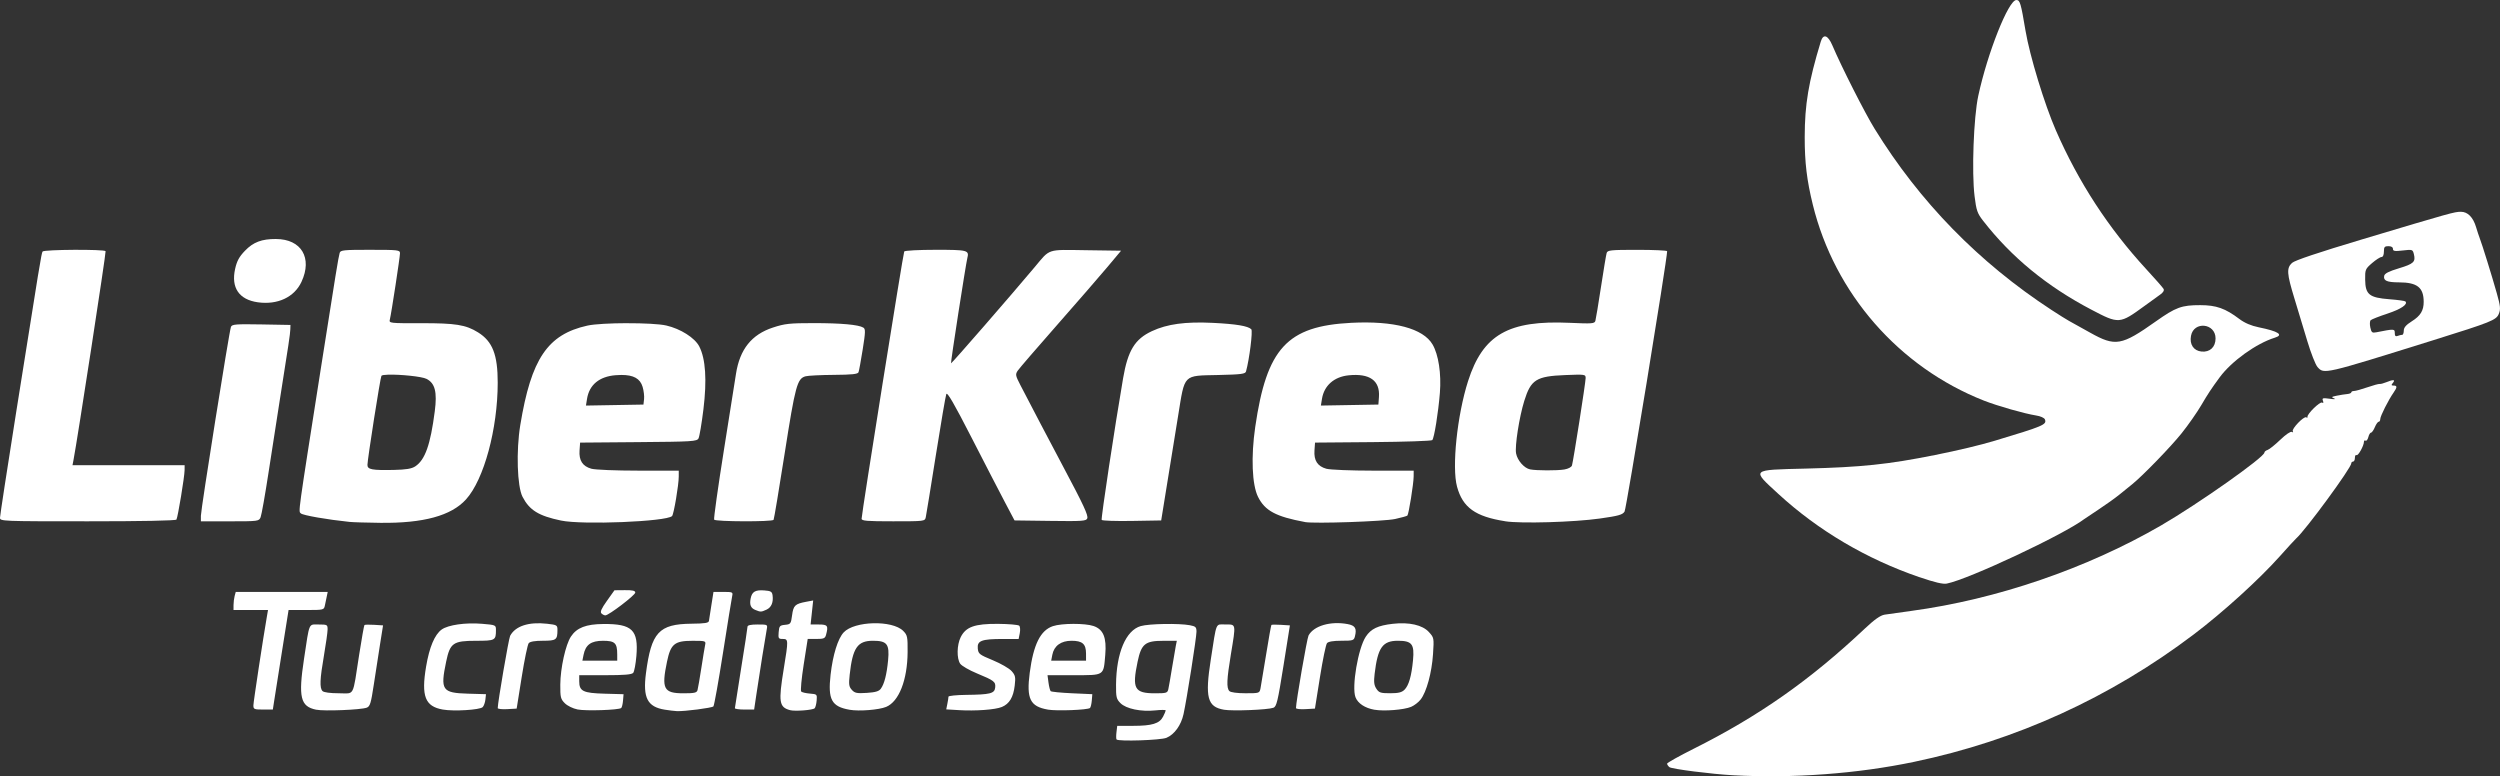 <?xml version="1.0" encoding="UTF-8" standalone="no"?>
<!-- Created with Inkscape (http://www.inkscape.org/) -->

<svg
   width="129.824mm"
   height="40.31mm"
   viewBox="0 0 129.824 40.31"
   version="1.1"
   id="svg1"
   xml:space="preserve"
   inkscape:version="1.4.2 (2aeb623e1d, 2025-05-12)"
   sodipodi:docname="liberkred-logo.svg"
   xmlns:inkscape="http://www.inkscape.org/namespaces/inkscape"
   xmlns:sodipodi="http://sodipodi.sourceforge.net/DTD/sodipodi-0.dtd"
   xmlns="http://www.w3.org/2000/svg"
   xmlns:svg="http://www.w3.org/2000/svg"><rect x="0" y="0" width="129.824" height="40.31" fill="#333333" stroke="none"/><sodipodi:namedview
     id="namedview1"
     pagecolor="#ffffff"
     bordercolor="#000000"
     borderopacity="0.25"
     inkscape:showpageshadow="2"
     inkscape:pageopacity="0.0"
     inkscape:pagecheckerboard="0"
     inkscape:deskcolor="#d1d1d1"
     inkscape:document-units="mm"
     showguides="false"
     inkscape:zoom="0.7500982"
     inkscape:cx="418.61185"
     inkscape:cy="249.30069"
     inkscape:window-width="1862"
     inkscape:window-height="1043"
     inkscape:window-x="0"
     inkscape:window-y="0"
     inkscape:window-maximized="1"
     inkscape:current-layer="layer1"><inkscape:page
       x="0"
       y="0"
       width="129.824"
       height="40.31"
       id="page2"
       margin="0"
       bleed="0" /></sodipodi:namedview><defs
     id="defs1" /><g
     inkscape:label="Layer 1"
     inkscape:groupmode="layer"
     id="layer1"
     transform="translate(-32.971,-102.42)"><g
       id="g9-7"
       transform="translate(-9.611,-5.19)"
       style="fill:#ffffff"
       inkscape:export-filename="../65f62c56/liberkred-logo-dark.svg"
       inkscape:export-xdpi="50.09"
       inkscape:export-ydpi="50.09"><path
         style="fill:#ffffff;stroke-width:0.355"
         d="m 142.266,137.586 c -2.756,-0.944 -5.266,-2.425 -7.34,-4.332 -1.397,-1.285 -1.447,-1.239 1.419,-1.31 2.911,-0.073 4.279,-0.216 6.721,-0.705 1.204,-0.241 2.352,-0.515 3.102,-0.741 2.533,-0.762 2.709,-0.837 2.607,-1.105 -0.032,-0.084 -0.228,-0.172 -0.462,-0.208 -0.589,-0.091 -2.002,-0.494 -2.709,-0.772 -4.412,-1.739 -7.752,-5.563 -8.883,-10.173 -0.312,-1.271 -0.423,-2.196 -0.421,-3.517 0.002,-1.698 0.197,-2.851 0.834,-4.952 0.128,-0.424 0.371,-0.345 0.601,0.194 0.476,1.118 1.687,3.509 2.194,4.33 2.341,3.797 5.412,6.944 9.182,9.407 0.372,0.243 0.783,0.501 0.912,0.571 0.129,0.071 0.626,0.348 1.105,0.615 1.306,0.73 1.619,0.676 3.401,-0.585 1.043,-0.738 1.342,-0.848 2.309,-0.847 0.835,7.1e-4 1.302,0.166 2.034,0.719 0.273,0.206 0.609,0.35 1.005,0.431 1.023,0.208 1.31,0.393 0.838,0.539 -0.967,0.3 -2.25,1.222 -2.868,2.062 -0.425,0.578 -0.606,0.851 -0.952,1.442 -0.223,0.38 -0.681,1.035 -1.019,1.457 -0.567,0.708 -2.017,2.204 -2.565,2.647 -0.128,0.103 -0.423,0.342 -0.656,0.531 -0.233,0.189 -0.719,0.537 -1.081,0.774 -0.362,0.237 -0.7,0.464 -0.752,0.503 -1.059,0.806 -6.009,3.13 -7.144,3.354 -0.197,0.039 -0.623,-0.061 -1.41,-0.331 z m 15.369,-12.403 c 0,-0.792 -1.13,-0.91 -1.275,-0.134 -0.084,0.446 0.136,0.775 0.545,0.817 0.435,0.044 0.73,-0.231 0.73,-0.683 z m -6.448,-1.492 c -2.31,-1.211 -4.154,-2.726 -5.627,-4.622 -0.296,-0.381 -0.348,-0.532 -0.439,-1.269 -0.154,-1.248 -0.049,-4.097 0.192,-5.215 0.482,-2.237 1.57,-4.974 1.977,-4.974 0.189,0 0.235,0.154 0.477,1.598 0.219,1.302 0.987,3.822 1.576,5.17 1.179,2.698 2.73,5.078 4.702,7.219 0.449,0.487 0.849,0.942 0.888,1.011 0.047,0.081 -0.013,0.185 -0.167,0.295 -0.132,0.093 -0.503,0.362 -0.824,0.596 -1.291,0.941 -1.323,0.943 -2.755,0.191 z"
         id="path4-8"
         sodipodi:nodetypes="cscsssssscssssssscssssssssssscsscsssscssssssss" /><path
         d="m 132.584,147.869 c -1.113,-0.059 -3.193,-0.324 -3.311,-0.422 -0.066,-0.055 -0.12,-0.136 -0.12,-0.181 0,-0.045 0.624,-0.394 1.386,-0.776 3.386,-1.697 6.037,-3.558 8.876,-6.231 0.509,-0.479 0.814,-0.694 1.034,-0.73 0.172,-0.028 0.799,-0.116 1.393,-0.196 4.427,-0.598 9.111,-2.203 12.972,-4.442 1.923,-1.116 5.358,-3.539 5.358,-3.78 0,-0.046 0.074,-0.107 0.165,-0.136 0.09,-0.029 0.387,-0.267 0.659,-0.528 0.285,-0.274 0.54,-0.447 0.602,-0.409 0.061,0.038 0.082,0.025 0.048,-0.03 -0.075,-0.122 0.576,-0.801 0.697,-0.727 0.05,0.031 0.08,0.021 0.067,-0.022 -0.041,-0.135 0.649,-0.811 0.758,-0.743 0.068,0.042 0.083,0.009 0.043,-0.096 -0.054,-0.141 -0.011,-0.153 0.354,-0.103 0.244,0.034 0.338,0.026 0.227,-0.018 -0.161,-0.065 -0.141,-0.085 0.141,-0.142 0.181,-0.037 0.424,-0.075 0.54,-0.085 0.116,-0.01 0.211,-0.05 0.211,-0.088 0,-0.039 0.063,-0.07 0.141,-0.07 0.077,0 0.39,-0.086 0.694,-0.192 0.304,-0.105 0.59,-0.183 0.635,-0.173 0.045,0.01 0.2,-0.03 0.346,-0.09 0.367,-0.151 0.489,-0.14 0.346,0.032 -0.096,0.115 -0.089,0.141 0.035,0.141 0.193,0 0.192,0.089 -0.001,0.365 -0.268,0.382 -0.692,1.223 -0.692,1.372 0,0.079 -0.037,0.143 -0.083,0.143 -0.045,0 -0.135,0.127 -0.199,0.282 -0.064,0.155 -0.153,0.282 -0.198,0.282 -0.044,0 -0.107,0.105 -0.14,0.234 -0.032,0.129 -0.097,0.211 -0.143,0.182 -0.046,-0.029 -0.084,-0.003 -0.084,0.057 0,0.203 -0.302,0.747 -0.386,0.695 -0.046,-0.029 -0.084,0.035 -0.084,0.142 0,0.106 -0.042,0.194 -0.094,0.194 -0.052,0 -0.094,0.041 -0.094,0.091 0,0.236 -2.377,3.475 -2.865,3.904 -0.059,0.052 -0.441,0.468 -0.849,0.925 -1.077,1.206 -2.95,2.907 -4.463,4.052 -4.334,3.281 -9.226,5.512 -14.523,6.62 -2.948,0.617 -6.27,0.864 -9.4,0.697 z"
         style="fill:#ffffff;stroke-width:0.355"
         id="path1-8-4" /><path
         d="m 100.565,146.011 c -0.024,-0.024 -0.027,-0.193 -0.005,-0.376 l 0.039,-0.332 h 0.822 c 0.987,0 1.373,-0.118 1.558,-0.475 0.076,-0.147 0.138,-0.294 0.138,-0.326 0,-0.033 -0.243,-0.033 -0.54,-0.001 -0.739,0.079 -1.515,-0.082 -1.809,-0.376 -0.212,-0.212 -0.235,-0.308 -0.23,-0.961 0.013,-1.647 0.508,-2.819 1.284,-3.042 0.432,-0.124 1.98,-0.15 2.547,-0.044 0.305,0.057 0.346,0.098 0.346,0.339 0,0.301 -0.506,3.523 -0.672,4.276 -0.127,0.579 -0.473,1.059 -0.888,1.232 -0.297,0.124 -2.478,0.197 -2.588,0.087 z m 2.688,-2.611 c 0.026,-0.116 0.113,-0.613 0.192,-1.104 0.08,-0.491 0.168,-1.009 0.197,-1.151 l 0.052,-0.258 h -0.707 c -0.938,0 -1.136,0.161 -1.329,1.081 -0.296,1.413 -0.167,1.645 0.912,1.645 0.582,0 0.639,-0.018 0.683,-0.211 z m -44.253,1.065 c -0.819,-0.168 -0.932,-0.642 -0.63,-2.642 0.293,-1.94 0.225,-1.783 0.765,-1.783 0.439,0 0.46,0.012 0.459,0.258 -3.43e-4,0.142 -0.085,0.745 -0.187,1.339 -0.215,1.246 -0.234,1.703 -0.075,1.861 0.068,0.068 0.399,0.113 0.839,0.113 0.848,0 0.71,0.261 1.064,-2.01 0.128,-0.821 0.251,-1.511 0.273,-1.533 0.022,-0.022 0.249,-0.027 0.503,-0.011 l 0.463,0.029 -0.157,0.987 c -0.087,0.543 -0.233,1.487 -0.325,2.099 -0.145,0.962 -0.194,1.122 -0.366,1.187 -0.298,0.113 -2.215,0.19 -2.626,0.105 z m 6.576,-0.008 c -0.92,-0.162 -1.126,-0.692 -0.867,-2.232 0.169,-1.004 0.444,-1.659 0.808,-1.923 0.333,-0.241 1.237,-0.37 2.091,-0.299 0.72,0.06 0.728,0.064 0.728,0.323 0,0.54 -0.036,0.56 -1.039,0.56 -1.182,0 -1.344,0.113 -1.546,1.081 -0.31,1.483 -0.214,1.626 1.131,1.665 l 0.937,0.027 -0.031,0.282 c -0.017,0.155 -0.081,0.331 -0.141,0.39 -0.146,0.145 -1.498,0.227 -2.071,0.126 z m 6.994,-0.006 c -0.237,-0.048 -0.523,-0.188 -0.658,-0.323 -0.215,-0.215 -0.238,-0.31 -0.234,-0.965 0.005,-0.857 0.277,-2.084 0.554,-2.499 0.304,-0.457 0.781,-0.642 1.678,-0.65 1.5,-0.013 1.832,0.307 1.72,1.659 -0.035,0.415 -0.109,0.809 -0.165,0.877 -0.075,0.09 -0.457,0.123 -1.453,0.123 h -1.351 v 0.314 c 0,0.518 0.199,0.615 1.319,0.646 l 0.983,0.027 -0.027,0.328 c -0.015,0.18 -0.057,0.355 -0.094,0.388 -0.118,0.106 -1.837,0.164 -2.272,0.076 z m 2.064,-2.866 c 0,-0.584 -0.122,-0.699 -0.739,-0.699 -0.622,0 -0.905,0.205 -1.01,0.733 l -0.06,0.301 h 0.905 0.905 z m 2.466,2.878 c -0.898,-0.146 -1.14,-0.614 -0.974,-1.888 0.277,-2.128 0.67,-2.558 2.361,-2.576 0.711,-0.008 0.896,-0.038 0.911,-0.149 0.011,-0.077 0.068,-0.446 0.127,-0.821 l 0.108,-0.681 h 0.51 c 0.481,0 0.507,0.012 0.462,0.211 -0.027,0.116 -0.241,1.438 -0.475,2.936 -0.235,1.499 -0.46,2.758 -0.501,2.799 -0.079,0.079 -1.503,0.263 -1.893,0.245 -0.129,-0.006 -0.416,-0.04 -0.636,-0.076 z m 1.704,-1.016 c 0.026,-0.09 0.115,-0.609 0.199,-1.151 0.084,-0.543 0.172,-1.082 0.197,-1.198 0.043,-0.204 0.021,-0.211 -0.657,-0.211 -0.932,0 -1.131,0.163 -1.323,1.081 -0.296,1.415 -0.176,1.645 0.854,1.645 0.571,0 0.692,-0.027 0.73,-0.165 z m 4.807,1.042 c -0.571,-0.155 -0.611,-0.42 -0.329,-2.147 0.246,-1.503 0.244,-1.551 -0.053,-1.551 -0.221,0 -0.238,-0.029 -0.211,-0.352 0.027,-0.321 0.056,-0.355 0.332,-0.382 0.287,-0.028 0.306,-0.054 0.365,-0.497 0.067,-0.509 0.154,-0.592 0.732,-0.7 l 0.363,-0.068 -0.067,0.624 -0.067,0.624 h 0.43 c 0.457,0 0.5,0.062 0.371,0.54 -0.049,0.182 -0.12,0.211 -0.504,0.211 h -0.447 l -0.208,1.327 c -0.114,0.73 -0.173,1.362 -0.13,1.404 0.043,0.042 0.247,0.09 0.454,0.106 0.367,0.029 0.375,0.038 0.349,0.357 -0.015,0.18 -0.062,0.362 -0.104,0.405 -0.096,0.096 -1.025,0.167 -1.279,0.098 z m 3.091,-0.021 c -0.938,-0.164 -1.134,-0.526 -0.988,-1.82 0.117,-1.03 0.379,-1.877 0.682,-2.199 0.558,-0.594 2.525,-0.643 3.088,-0.077 0.219,0.22 0.236,0.299 0.23,1.104 -0.011,1.449 -0.449,2.567 -1.114,2.843 -0.374,0.155 -1.403,0.237 -1.899,0.15 z m 1.621,-1.093 c 0.183,-0.25 0.307,-0.738 0.378,-1.481 0.079,-0.836 -0.055,-1.009 -0.785,-1.009 -0.807,0 -1.057,0.366 -1.21,1.765 -0.055,0.502 -0.038,0.619 0.112,0.785 0.152,0.168 0.26,0.19 0.776,0.157 0.45,-0.029 0.632,-0.083 0.73,-0.217 z m 4.042,1.111 -0.645,-0.038 0.058,-0.289 c 0.032,-0.159 0.058,-0.326 0.058,-0.371 0,-0.045 0.412,-0.087 0.916,-0.093 1.25,-0.015 1.473,-0.071 1.509,-0.373 0.036,-0.305 -0.048,-0.371 -0.946,-0.742 -0.401,-0.166 -0.793,-0.392 -0.869,-0.502 -0.189,-0.27 -0.176,-0.977 0.025,-1.38 0.268,-0.536 0.724,-0.699 1.933,-0.691 0.559,0.004 1.057,0.047 1.106,0.096 0.049,0.049 0.062,0.224 0.029,0.389 l -0.06,0.3 h -0.828 c -1.092,0 -1.332,0.091 -1.293,0.491 0.028,0.283 0.079,0.323 0.781,0.613 0.414,0.171 0.852,0.423 0.974,0.561 0.196,0.221 0.215,0.311 0.163,0.755 -0.071,0.605 -0.276,0.947 -0.665,1.11 -0.343,0.143 -1.352,0.217 -2.246,0.165 z m 4.631,-0.027 c -0.922,-0.161 -1.117,-0.558 -0.941,-1.908 0.193,-1.477 0.558,-2.21 1.207,-2.426 0.459,-0.153 1.668,-0.156 2.107,-0.006 0.51,0.174 0.685,0.602 0.609,1.493 -0.093,1.104 -0.025,1.06 -1.627,1.06 h -1.372 l 0.051,0.384 c 0.028,0.211 0.08,0.412 0.114,0.446 0.034,0.035 0.535,0.084 1.112,0.11 l 1.05,0.047 -0.027,0.328 c -0.015,0.18 -0.057,0.355 -0.094,0.389 -0.113,0.102 -1.732,0.165 -2.191,0.084 z m 1.983,-2.909 c 0,-0.499 -0.187,-0.665 -0.753,-0.665 -0.549,0 -0.908,0.262 -0.997,0.728 l -0.059,0.305 h 0.905 0.905 z m 7.163,2.916 c -0.864,-0.148 -0.991,-0.632 -0.684,-2.606 0.314,-2.017 0.231,-1.821 0.767,-1.821 0.554,0 0.543,-0.065 0.276,1.551 -0.216,1.309 -0.234,1.751 -0.077,1.908 0.068,0.068 0.399,0.113 0.839,0.113 0.716,0 0.726,-0.003 0.777,-0.258 0.028,-0.142 0.16,-0.933 0.292,-1.757 0.132,-0.824 0.256,-1.514 0.274,-1.533 0.019,-0.019 0.243,-0.021 0.497,-0.005 l 0.463,0.029 -0.335,2.105 c -0.295,1.852 -0.358,2.113 -0.523,2.173 -0.293,0.107 -2.116,0.179 -2.566,0.102 z m 7.818,0.002 c -0.495,-0.086 -0.864,-0.329 -0.988,-0.651 -0.205,-0.53 0.136,-2.541 0.534,-3.143 0.272,-0.412 0.629,-0.582 1.406,-0.67 0.846,-0.096 1.539,0.062 1.87,0.426 0.269,0.295 0.271,0.308 0.216,1.152 -0.063,0.96 -0.338,1.967 -0.644,2.355 -0.112,0.143 -0.334,0.313 -0.494,0.38 -0.374,0.155 -1.403,0.237 -1.899,0.15 z m 1.556,-1.039 c 0.225,-0.225 0.364,-0.707 0.443,-1.535 0.079,-0.836 -0.055,-1.009 -0.785,-1.009 -0.797,0 -1.046,0.353 -1.208,1.715 -0.05,0.422 -0.03,0.592 0.09,0.775 0.136,0.207 0.22,0.235 0.716,0.235 0.43,0 0.604,-0.043 0.744,-0.182 z m -59.776,0.816 c 4.26e-4,-0.173 0.504,-3.491 0.707,-4.653 l 0.053,-0.305 H 55.605 54.708 l 0.001,-0.258 c 7.1e-4,-0.142 0.027,-0.354 0.058,-0.47 l 0.057,-0.211 h 2.388 2.388 l -0.049,0.235 c -0.027,0.129 -0.071,0.341 -0.098,0.47 -0.048,0.231 -0.063,0.235 -0.967,0.235 h -0.918 l -0.348,2.185 c -0.191,1.202 -0.375,2.365 -0.408,2.585 l -0.061,0.399 h -0.505 c -0.461,0 -0.505,-0.018 -0.504,-0.211 z m 12.689,0.136 c 0,-0.293 0.57,-3.615 0.644,-3.753 0.272,-0.508 0.964,-0.734 1.917,-0.627 0.514,0.058 0.54,0.074 0.54,0.323 0,0.513 -0.063,0.56 -0.751,0.56 -0.418,0 -0.672,0.043 -0.741,0.126 -0.058,0.069 -0.222,0.863 -0.365,1.762 l -0.261,1.636 -0.492,0.028 c -0.271,0.016 -0.492,-0.01 -0.492,-0.056 z m 12.315,0.005 c 9.24e-4,-0.039 0.149,-0.98 0.328,-2.091 0.18,-1.112 0.327,-2.074 0.327,-2.138 4.27e-4,-0.08 0.168,-0.117 0.525,-0.117 0.522,0 0.524,0.001 0.474,0.258 -0.061,0.311 -0.379,2.306 -0.539,3.384 l -0.115,0.775 h -0.501 c -0.275,0 -0.5,-0.032 -0.499,-0.07 z m 29.137,-0.005 c 0,-0.311 0.573,-3.619 0.652,-3.768 0.269,-0.503 1.141,-0.759 2.026,-0.595 0.399,0.074 0.488,0.222 0.384,0.638 -0.053,0.213 -0.098,0.228 -0.702,0.228 -0.425,0 -0.68,0.043 -0.749,0.126 -0.058,0.069 -0.222,0.863 -0.365,1.762 l -0.261,1.636 -0.492,0.028 c -0.271,0.016 -0.492,-0.01 -0.492,-0.056 z m -36.068,-4.917 c -0.076,-0.076 2.3e-4,-0.251 0.287,-0.653 l 0.391,-0.549 0.54,-0.005 c 0.401,-0.004 0.54,0.029 0.54,0.125 0,0.135 -1.378,1.185 -1.555,1.185 -0.055,0 -0.146,-0.047 -0.204,-0.104 z m 7.999,-0.176 c -0.243,-0.098 -0.314,-0.265 -0.251,-0.592 0.068,-0.356 0.238,-0.459 0.701,-0.426 0.345,0.025 0.411,0.063 0.438,0.25 0.052,0.367 -0.06,0.634 -0.315,0.75 -0.277,0.126 -0.303,0.127 -0.572,0.018 z"
         style="fill:#ffffff;fill-opacity:1;stroke-width:0.355"
         id="path1-0-5" /><path
         d="m 110.354,134.72 c -1.514,-0.281 -2.083,-0.586 -2.443,-1.308 -0.312,-0.625 -0.37,-2.084 -0.146,-3.626 0.595,-4.092 1.655,-5.242 4.986,-5.412 2.22,-0.113 3.736,0.29 4.224,1.125 0.309,0.529 0.459,1.518 0.38,2.509 -0.083,1.035 -0.296,2.356 -0.396,2.457 -0.043,0.043 -1.431,0.09 -3.083,0.104 l -3.005,0.025 -0.029,0.407 c -0.037,0.522 0.158,0.823 0.616,0.951 0.197,0.055 1.282,0.098 2.445,0.099 l 2.091,3.6e-4 -0.002,0.305 c -0.002,0.373 -0.256,1.958 -0.325,2.027 -0.027,0.027 -0.314,0.108 -0.637,0.178 -0.576,0.126 -4.192,0.25 -4.676,0.16 z m 3.836,-6.495 c 0.062,-0.851 -0.479,-1.237 -1.574,-1.125 -0.756,0.077 -1.272,0.532 -1.384,1.218 l -0.057,0.353 1.493,-0.026 1.493,-0.026 z m 6.556,6.453 c -1.55,-0.243 -2.204,-0.712 -2.5,-1.792 -0.277,-1.013 0.005,-3.713 0.572,-5.486 0.773,-2.412 2.096,-3.171 5.277,-3.026 1.169,0.053 1.292,0.044 1.335,-0.104 0.026,-0.089 0.157,-0.882 0.291,-1.76 0.134,-0.879 0.266,-1.672 0.294,-1.762 0.045,-0.148 0.206,-0.164 1.595,-0.164 0.85,0 1.545,0.032 1.546,0.07 0.005,0.394 -2.117,13.374 -2.211,13.522 -0.105,0.166 -0.313,0.224 -1.284,0.361 -1.346,0.19 -4.103,0.27 -4.914,0.143 z m 3.071,-2.688 c 0.204,-0.034 0.37,-0.122 0.397,-0.21 0.071,-0.23 0.71,-4.312 0.71,-4.538 0,-0.191 -0.033,-0.196 -1.057,-0.155 -1.509,0.06 -1.787,0.236 -2.131,1.344 -0.259,0.835 -0.495,2.35 -0.425,2.723 0.069,0.368 0.423,0.771 0.73,0.831 0.332,0.065 1.398,0.068 1.776,0.005 z m -36.492,2.555 c 0,-0.253 2.159,-13.788 2.213,-13.876 0.029,-0.048 0.766,-0.087 1.636,-0.087 1.669,0 1.745,0.02 1.64,0.437 -0.082,0.324 -0.874,5.431 -0.846,5.459 0.024,0.025 3.131,-3.548 4.343,-4.995 0.82,-0.978 0.608,-0.909 2.672,-0.88 l 1.816,0.026 -0.709,0.846 c -0.39,0.465 -1.565,1.819 -2.611,3.008 -1.046,1.189 -1.967,2.257 -2.045,2.373 -0.132,0.195 -0.121,0.253 0.136,0.752 0.427,0.829 1.646,3.152 2.232,4.253 1.053,1.98 1.301,2.513 1.241,2.669 -0.053,0.138 -0.262,0.153 -1.918,0.13 l -1.859,-0.025 -0.496,-0.94 c -0.273,-0.517 -1.055,-2.031 -1.738,-3.364 -0.909,-1.775 -1.26,-2.379 -1.309,-2.256 -0.037,0.093 -0.281,1.522 -0.543,3.176 -0.262,1.654 -0.497,3.103 -0.523,3.219 -0.047,0.209 -0.063,0.211 -1.691,0.211 -1.377,0 -1.643,-0.022 -1.643,-0.137 z m 12.467,0.063 c -0.042,-0.068 0.682,-4.858 1.112,-7.355 0.248,-1.444 0.61,-2.034 1.498,-2.448 0.794,-0.37 1.74,-0.498 3.159,-0.429 1.211,0.059 1.83,0.162 2,0.332 0.085,0.085 -0.098,1.552 -0.273,2.188 -0.037,0.134 -0.236,0.16 -1.447,0.188 -1.844,0.042 -1.724,-0.08 -2.079,2.114 -0.149,0.923 -0.408,2.524 -0.576,3.558 l -0.304,1.88 -1.52,0.026 c -0.836,0.014 -1.542,-0.01 -1.569,-0.053 z"
         style="fill:#ffffff;fill-opacity:1;stroke-width:0.355"
         id="path1-03"
         sodipodi:nodetypes="csssssscccsccccscccccccccsscssssscsssccscsssccssssssscssssssscsssssssssssssssscsss" /><path
         id="path1-97-6"
         style="fill:#ffffff;fill-opacity:1;stroke-width:0.355"
         d="m 56.916,120.021 c -0.747,-0.002 -1.18,0.161 -1.613,0.611 -0.3,0.311 -0.42,0.531 -0.511,0.941 -0.219,0.977 0.203,1.597 1.179,1.735 1.025,0.144 1.895,-0.263 2.267,-1.062 0.578,-1.24 -0.005,-2.22 -1.322,-2.224 z m 4.894,0.561 c -1.391,0 -1.549,0.016 -1.59,0.164 -0.07,0.255 -0.199,1.046 -0.961,5.898 -1.237,7.88 -1.184,7.498 -1.053,7.627 0.101,0.099 1.378,0.323 2.516,0.44 v 5.1e-4 c 0.181,0.019 0.905,0.041 1.609,0.049 2.241,0.026 3.685,-0.369 4.453,-1.219 0.929,-1.028 1.643,-3.659 1.644,-6.057 8.53e-4,-1.458 -0.268,-2.146 -1.022,-2.615 -0.634,-0.395 -1.165,-0.48 -2.954,-0.476 -1.639,0.004 -1.673,-3e-4 -1.626,-0.188 0.078,-0.314 0.527,-3.248 0.527,-3.443 0,-0.17 -0.087,-0.18 -1.545,-0.18 z m -15.38,0.001 c -0.802,0.005 -1.604,0.036 -1.637,0.089 -0.061,0.099 -0.141,0.583 -1.365,8.304 -0.466,2.937 -0.846,5.421 -0.846,5.522 0,0.179 0.102,0.183 4.553,0.183 2.811,0 4.575,-0.034 4.61,-0.09 0.072,-0.117 0.421,-2.228 0.423,-2.565 l 0.002,-0.258 h -2.912 -2.911 l 0.05,-0.259 c 0.203,-1.046 1.702,-10.8 1.669,-10.856 -0.032,-0.052 -0.833,-0.074 -1.635,-0.07 z m 38.403,3.806 c -1.242,0 -1.494,0.027 -2.113,0.23 -1.108,0.363 -1.721,1.13 -1.918,2.402 -0.032,0.207 -0.312,1.976 -0.623,3.932 -0.311,1.955 -0.541,3.594 -0.512,3.642 0.066,0.107 3.021,0.117 3.087,0.01 0.026,-0.042 0.286,-1.597 0.577,-3.455 0.551,-3.514 0.649,-3.879 1.082,-3.999 0.127,-0.036 0.788,-0.069 1.467,-0.074 0.954,-0.007 1.247,-0.039 1.285,-0.138 0.027,-0.071 0.125,-0.602 0.217,-1.181 0.145,-0.912 0.15,-1.064 0.032,-1.136 -0.245,-0.151 -1.148,-0.233 -2.582,-0.233 z m -9.685,0.003 c -0.844,0.002 -1.694,0.044 -2.065,0.127 -2.064,0.458 -2.917,1.722 -3.482,5.161 -0.221,1.342 -0.162,3.197 0.118,3.733 0.363,0.695 0.836,0.986 1.997,1.229 1.111,0.233 5.473,0.056 5.766,-0.233 0.089,-0.088 0.347,-1.612 0.347,-2.053 l 5.17e-4,-0.305 -2.091,-5.2e-4 c -1.163,-3e-4 -2.248,-0.044 -2.445,-0.099 -0.458,-0.127 -0.654,-0.429 -0.616,-0.95 l 0.029,-0.407 3.029,-0.025 c 2.813,-0.023 3.035,-0.037 3.12,-0.195 0.05,-0.094 0.165,-0.773 0.255,-1.509 0.186,-1.523 0.114,-2.624 -0.216,-3.265 -0.23,-0.447 -0.969,-0.916 -1.712,-1.087 -0.351,-0.081 -1.191,-0.121 -2.035,-0.119 z m -18.997,0.065 c -1.342,-0.023 -1.524,-0.008 -1.577,0.131 -0.09,0.235 -1.56,9.473 -1.56,9.806 v 0.288 h 1.506 c 1.473,0 1.508,-0.005 1.595,-0.211 0.049,-0.116 0.238,-1.184 0.42,-2.373 0.182,-1.189 0.438,-2.839 0.569,-3.666 0.465,-2.93 0.547,-3.481 0.554,-3.713 l 0.008,-0.235 z m 6.595,2.609 c 0.595,-0.017 1.74,0.09 1.991,0.221 0.438,0.229 0.552,0.681 0.423,1.679 -0.225,1.741 -0.503,2.527 -1.015,2.863 -0.188,0.123 -0.473,0.17 -1.109,0.184 -1.131,0.024 -1.373,-0.021 -1.373,-0.258 0,-0.281 0.667,-4.532 0.726,-4.628 0.023,-0.036 0.16,-0.055 0.358,-0.061 z m 12.099,0.015 c 0.64,-0.003 0.979,0.189 1.107,0.616 0.06,0.199 0.094,0.488 0.076,0.642 l -0.032,0.28 -1.493,0.026 -1.493,0.026 0.057,-0.353 c 0.118,-0.728 0.638,-1.156 1.485,-1.224 0.104,-0.008 0.202,-0.013 0.293,-0.013 z" /><path
         d="m 162.929,126.668 c -0.104,-0.116 -0.341,-0.719 -0.527,-1.339 -0.185,-0.62 -0.488,-1.622 -0.673,-2.225 -0.394,-1.288 -0.413,-1.571 -0.124,-1.84 0.141,-0.131 1.352,-0.538 3.642,-1.224 4.613,-1.381 4.797,-1.433 5.13,-1.432 0.354,3.6e-4 0.633,0.283 0.787,0.799 0.062,0.207 0.146,0.461 0.186,0.564 0.119,0.3 0.645,1.995 0.888,2.861 0.192,0.685 0.206,0.833 0.104,1.081 -0.132,0.32 -0.392,0.424 -3.382,1.358 -5.741,1.793 -5.687,1.781 -6.032,1.397 z m 4.395,-1.668 c 0.048,0 0.086,-0.1 0.086,-0.221 0,-0.159 0.116,-0.295 0.414,-0.483 0.456,-0.288 0.621,-0.559 0.619,-1.016 -0.003,-0.742 -0.337,-1.005 -1.282,-1.007 -0.624,-0.002 -0.818,-0.086 -0.77,-0.336 0.024,-0.126 0.235,-0.234 0.767,-0.395 0.77,-0.232 0.876,-0.334 0.775,-0.738 -0.06,-0.239 -0.079,-0.245 -0.574,-0.187 -0.42,0.049 -0.512,0.035 -0.512,-0.082 0,-0.089 -0.088,-0.142 -0.235,-0.142 -0.198,0 -0.235,0.044 -0.235,0.282 0,0.172 -0.049,0.282 -0.125,0.282 -0.069,0 -0.29,0.142 -0.491,0.316 -0.349,0.302 -0.365,0.34 -0.357,0.863 0.011,0.769 0.214,0.933 1.257,1.013 0.428,0.033 0.802,0.084 0.831,0.113 0.148,0.148 -0.223,0.4 -0.931,0.634 -0.434,0.143 -0.827,0.298 -0.872,0.343 -0.045,0.045 -0.053,0.216 -0.017,0.379 0.057,0.261 0.096,0.291 0.315,0.247 0.928,-0.183 0.955,-0.182 0.955,0.038 0,0.152 0.041,0.193 0.149,0.151 0.082,-0.031 0.188,-0.057 0.235,-0.057 z"
         style="fill:#ffffff;stroke-width:0.355"
         id="path1-06-1" /></g></g></svg>
